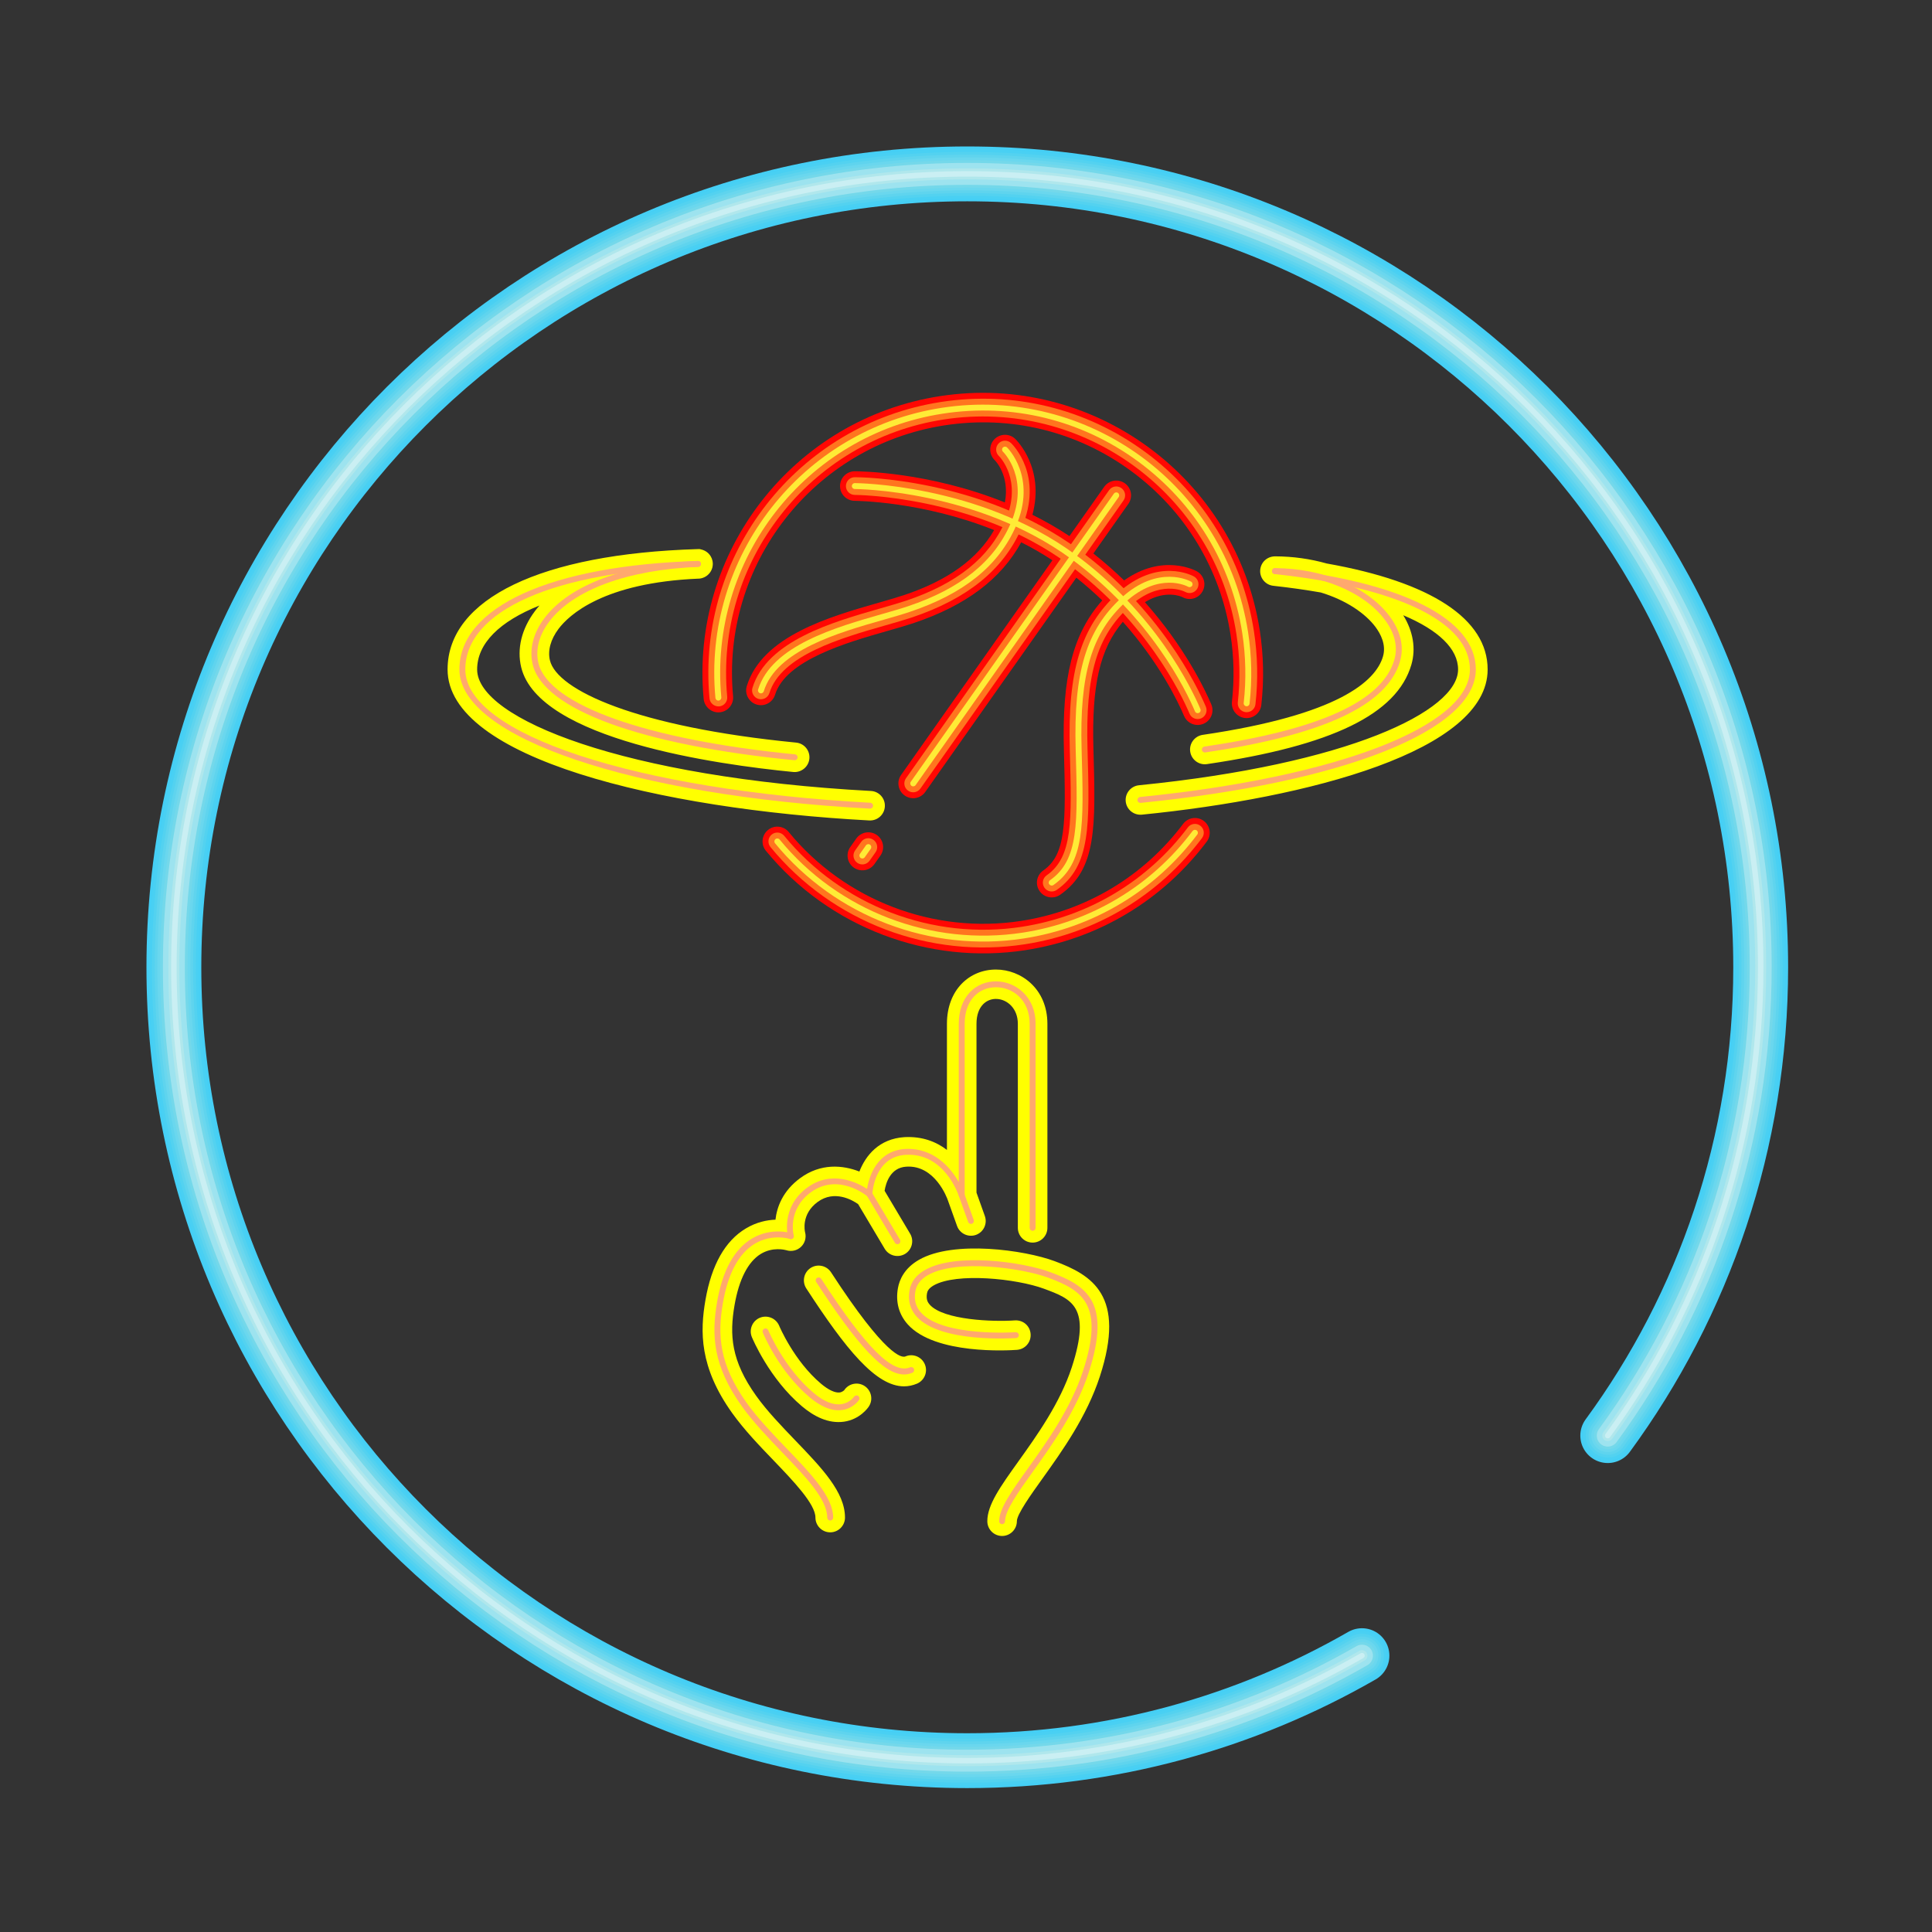 <svg xmlns="http://www.w3.org/2000/svg" viewBox="0 0 600 600" width="600" height="600"><rect x="0" y="0" width="600" height="600" fill="#333333" stroke="none"/><title>neon icons new2</title><style>
		tspan { white-space:pre }
		.shp0 { fill: none;stroke: #45cff5;stroke-linecap:round;stroke-linejoin:round;stroke-width: 17.036 } 
		.shp1 { fill: none;stroke: #49d0f3;stroke-linecap:round;stroke-linejoin:round;stroke-width: 15.332 } 
		.shp2 { fill: none;stroke: #53d2f0;stroke-linecap:round;stroke-linejoin:round;stroke-width: 13.629 } 
		.shp3 { fill: none;stroke: #5fd4ee;stroke-linecap:round;stroke-linejoin:round;stroke-width: 11.925 } 
		.shp4 { fill: none;stroke: #6ad7ee;stroke-linecap:round;stroke-linejoin:round;stroke-width: 10.222 } 
		.shp5 { fill: none;stroke: #74d8ea;stroke-linecap:round;stroke-linejoin:round;stroke-width: 8.518 } 
		.shp6 { fill: none;stroke: #9de3ef;stroke-linecap:round;stroke-linejoin:round;stroke-width: 6.814 } 
		.shp7 { fill: none;stroke: #b0e7ec;stroke-linecap:round;stroke-linejoin:round;stroke-width: 3.407 } 
		.shp8 { fill: none;stroke: #caeff3;stroke-linecap:round;stroke-linejoin:round;stroke-width: 1.704 } 
		.shp9 { fill: #ff0703 } 
		.shp10 { fill: #ffff00 } 
		.shp11 { fill: #ffa86e } 
		.shp12 { fill: #ff751f } 
		.shp13 { fill: #ffeb36 } 
	</style><g id="blue"><path id="&lt;Path&gt;" class="shp0" d="M422.97 514.18C386.88 534.93 345.02 546.79 300.4 546.79C164.32 546.79 54 436.48 54 300.4C54 164.32 164.32 54 300.4 54C436.48 54 546.8 164.32 546.8 300.4C546.8 354.8 529.17 405.08 499.3 445.84"></path><path id="&lt;Path&gt;" class="shp1" d="M422.97 514.18C386.88 534.93 345.02 546.79 300.4 546.79C164.32 546.79 54 436.48 54 300.4C54 164.32 164.32 54 300.4 54C436.48 54 546.8 164.32 546.8 300.4C546.8 354.8 529.17 405.08 499.3 445.84"></path><path id="&lt;Path&gt;" class="shp2" d="M422.97 514.18C386.88 534.93 345.02 546.79 300.4 546.79C164.32 546.79 54 436.48 54 300.4C54 164.32 164.32 54 300.4 54C436.48 54 546.8 164.32 546.8 300.4C546.8 354.8 529.17 405.08 499.3 445.84"></path><path id="&lt;Path&gt;" class="shp3" d="M422.97 514.18C386.88 534.93 345.02 546.79 300.4 546.79C164.32 546.79 54 436.48 54 300.4C54 164.32 164.32 54 300.4 54C436.48 54 546.8 164.32 546.8 300.4C546.8 354.8 529.17 405.08 499.3 445.84"></path><path id="&lt;Path&gt;" class="shp4" d="M422.97 514.18C386.88 534.93 345.02 546.79 300.4 546.79C164.32 546.79 54 436.48 54 300.4C54 164.32 164.32 54 300.4 54C436.48 54 546.8 164.32 546.8 300.4C546.8 354.8 529.17 405.08 499.3 445.84"></path><path id="&lt;Path&gt;" class="shp5" d="M422.97 514.18C386.88 534.93 345.02 546.79 300.4 546.79C164.32 546.79 54 436.48 54 300.4C54 164.32 164.32 54 300.4 54C436.48 54 546.8 164.32 546.8 300.4C546.8 354.8 529.17 405.08 499.3 445.84"></path><path id="&lt;Path&gt;" class="shp6" d="M422.97 514.18C386.88 534.93 345.02 546.79 300.4 546.79C164.32 546.79 54 436.48 54 300.4C54 164.32 164.32 54 300.4 54C436.48 54 546.8 164.32 546.8 300.4C546.8 354.8 529.17 405.08 499.3 445.84"></path><path id="&lt;Path&gt;" class="shp7" d="M422.97 514.18C386.88 534.93 345.02 546.79 300.4 546.79C164.32 546.79 54 436.48 54 300.4C54 164.32 164.32 54 300.4 54C436.48 54 546.8 164.32 546.8 300.4C546.8 354.8 529.17 405.08 499.3 445.84"></path><path id="&lt;Path&gt;" class="shp8" d="M422.97 514.18C386.88 534.93 345.02 546.79 300.4 546.79C164.32 546.79 54 436.48 54 300.4C54 164.32 164.32 54 300.4 54C436.48 54 546.8 164.32 546.8 300.4C546.8 354.8 529.17 405.08 499.3 445.84"></path></g><g id="fair"><g id="&lt;Group&gt;"><g id="&lt;Group&gt;"><path id="&lt;Compound Path&gt;" fill-rule="evenodd" class="shp9" d="M237.86 264.22C236.25 262.26 236.54 259.37 238.5 257.77C240.46 256.15 243.35 256.45 244.95 258.4C262.36 279.61 289.99 290.18 317.1 286C337.28 282.89 355.16 272.18 367.43 255.87C368.95 253.84 371.83 253.44 373.85 254.95C375.88 256.48 376.29 259.35 374.76 261.38C361.05 279.62 341.06 291.59 318.5 295.07C288.46 299.72 257.47 288.1 237.86 264.22ZM322.86 276.73C321.4 274.66 321.91 271.8 323.99 270.35C331.04 265.42 331.06 255.95 330.41 233.13C329.75 210.39 333.14 196.78 342.32 186.46C339.84 184.08 337.16 181.71 334.26 179.4L287.35 245.94C285.9 248.02 283.04 248.51 280.96 247.05C278.89 245.59 278.39 242.72 279.85 240.66L326.84 174C323.66 171.9 320.41 170.05 317.14 168.41C310.92 179.83 299.93 188.07 283.69 193.52C281.37 194.29 278.58 195.1 275.53 195.96C262.98 199.55 244.03 204.96 240.7 215.76C239.96 218.18 237.4 219.53 234.97 218.8C232.55 218.05 231.19 215.48 231.93 213.06C236.72 197.5 257.7 191.52 273.01 187.14C275.91 186.31 278.56 185.55 280.77 184.81C294.37 180.26 303.56 173.62 308.74 164.62C286.41 155.66 265.74 155.54 265.47 155.54L265.47 155.54C262.93 155.54 260.88 153.49 260.88 150.95C260.88 148.42 262.93 146.36 265.46 146.36L265.47 146.36C266.78 146.36 288.4 146.51 312.08 156.04C313.68 147.59 309 142.99 308.95 142.93C307.11 141.19 307.05 138.28 308.79 136.45C310.55 134.63 313.45 134.55 315.28 136.3C315.7 136.7 324.51 145.33 320.63 159.87C324.5 161.8 328.35 163.98 332.13 166.49L342.92 151.19C344.38 149.12 347.24 148.63 349.31 150.08C351.38 151.54 351.88 154.4 350.42 156.48L339.55 171.89C343.01 174.62 346.19 177.44 349.1 180.26C361.13 171.73 371.22 177.17 371.68 177.42C373.89 178.66 374.69 181.45 373.45 183.66C372.23 185.85 369.47 186.66 367.27 185.47C366.94 185.3 362.1 183.01 355.56 187.01C367.91 200.89 374.14 213.97 376.18 218.76C377.17 221.1 376.08 223.79 373.75 224.78C371.41 225.76 368.72 224.69 367.73 222.35C365.85 217.94 360.12 205.91 348.71 193.1C341.53 201.56 339 212.92 339.57 232.6C340.26 256.75 340.64 269.9 329.25 277.87C327.16 279.32 324.3 278.81 322.86 276.73ZM265.17 269.45C263.1 268 262.6 265.13 264.06 263.06L265.92 260.43C267.38 258.35 270.25 257.87 272.31 259.32C274.38 260.78 274.88 263.64 273.42 265.71L271.56 268.35C270.1 270.41 267.24 270.91 265.17 269.45ZM387.16 223.01C386.98 223.01 386.81 223 386.63 222.98C384.11 222.7 382.31 220.42 382.59 217.91C383.37 211.03 383.23 204.06 382.16 197.16C378.99 176.61 367.99 158.51 351.21 146.22C334.43 133.94 313.87 128.9 293.31 132.1C252.68 138.38 223.85 175.32 227.66 216.21C227.9 218.74 226.05 220.98 223.52 221.21C221.07 221.46 218.77 219.59 218.53 217.07C214.26 171.35 246.49 130.05 291.91 123.03C339.32 115.68 383.9 148.33 391.23 195.76C392.42 203.45 392.58 211.25 391.71 218.94C391.44 221.28 389.46 223.01 387.16 223.01Z"></path></g></g><g id="&lt;Group&gt;"><g id="&lt;Group&gt;"><path id="&lt;Compound Path&gt;" fill-rule="evenodd" class="shp10" d="M311.21 477.01C308.67 477.01 306.62 474.95 306.62 472.42C306.62 467.36 310.65 461.71 316.24 453.89C322.02 445.82 329.21 435.76 332.85 424.63C339.02 405.74 332.84 403.44 324.28 400.25C315.67 397.06 297.05 395.16 289.97 399.19C288.35 400.13 288.01 400.99 287.89 401.65C287.55 403.55 288.14 404.5 288.75 405.19C293.07 409.98 308.43 410.54 315.16 410.06C317.78 409.9 319.89 411.78 320.07 414.31C320.25 416.84 318.35 419.03 315.82 419.21C313.23 419.41 290.39 420.73 281.93 411.32C279.15 408.23 278.09 404.33 278.86 400.03C279.32 397.46 280.83 393.85 285.42 391.23C296.16 385.09 318.19 388.2 327.49 391.65C339.12 395.98 349.78 402.31 341.57 427.48C337.5 439.95 329.85 450.65 323.71 459.23C320.18 464.16 315.8 470.29 315.8 472.42C315.8 474.95 313.74 477.01 311.21 477.01ZM257.83 475.88C255.3 475.88 253.24 473.82 253.24 471.29C253.24 467.1 246.39 459.96 240.35 453.66C235.8 448.94 231.11 444.05 227.37 438.82C217.19 424.57 217.38 413.51 219.09 403.68C220.98 392.82 225.19 385.37 231.61 381.52C234.9 379.54 238.16 378.88 240.83 378.78C241.27 374.89 243.04 369.9 248.48 365.89C254.88 361.17 261.75 361.82 266.89 363.83C268.86 358.78 273.04 353.66 280.86 353.15C286.48 352.85 290.78 354.6 294.08 357.12L294.08 317.96C294.08 307.39 301.08 301.1 309.3 301.1C317.05 301.1 325.28 307.01 325.28 317.96L325.28 381.32C325.28 383.84 323.23 385.9 320.69 385.9C318.16 385.9 316.1 383.84 316.1 381.32L316.1 317.96C316.11 308.51 303.26 306.82 303.26 317.96L303.26 370.38L305.85 377.64C306.71 380.02 305.47 382.65 303.08 383.51C300.7 384.35 298.07 383.11 297.22 380.73L294.36 372.74C294.34 372.7 294.33 372.68 294.32 372.64L294.32 372.63C294.17 372.2 290.42 361.72 281.44 362.32C276.5 362.63 275.1 367.42 274.72 369.81L282.65 383.14C283.94 385.31 283.23 388.13 281.06 389.42C278.88 390.7 276.07 390.01 274.76 387.83L266.5 373.95C264.69 372.68 259.15 369.45 253.92 373.28C248.78 377.07 249.93 382.29 250.02 382.67C250.5 384.41 249.91 386.15 248.75 387.23C247.58 388.35 245.8 388.79 244.19 388.26C243.8 388.16 239.97 387.14 236.22 389.45C232.3 391.87 229.51 397.33 228.13 405.26C226.5 414.61 227.05 422.58 234.84 433.49C238.18 438.17 242.65 442.82 246.96 447.31C255.26 455.94 262.42 463.4 262.42 471.29C262.42 473.82 260.36 475.88 257.83 475.88ZM249.07 436.75C238.91 428.18 233.71 415.75 233.49 415.23C232.53 412.89 233.65 410.21 235.98 409.24C238.32 408.28 241 409.39 241.98 411.72C242.02 411.84 246.58 422.65 254.97 429.72C257.26 431.65 259.35 432.64 260.8 432.44C261.62 432.31 262.17 431.75 262.17 431.75C263.57 429.63 266.42 429.05 268.53 430.45C270.64 431.85 271.22 434.7 269.82 436.81C269.55 437.22 267.05 440.81 262.1 441.52C257.25 442.19 252.8 439.89 249.07 436.75ZM280.75 430.54C272.03 430.54 262.73 419.1 250.4 400.13C249.02 398.01 249.62 395.16 251.74 393.78C253.88 392.4 256.71 393.01 258.09 395.13C275.08 421.26 280.04 421.72 281.19 421.25C283.52 420.26 286.22 421.35 287.21 423.68C288.21 426 287.12 428.7 284.79 429.7C283.45 430.26 282.11 430.54 280.75 430.54ZM269.97 254.8C204.78 251.3 139 235.44 139 207.91C139 185.96 168.03 171.98 216.64 170.53C216.68 170.53 216.72 170.53 216.75 170.53C216.76 170.53 216.76 170.53 216.77 170.53C217.18 170.44 217.84 170.63 218.32 170.8C218.33 170.8 218.34 170.8 218.34 170.81C218.72 170.94 219.08 171.13 219.4 171.36L219.41 171.37C219.42 171.37 219.42 171.37 219.42 171.37C219.42 171.37 219.42 171.37 219.43 171.38L219.44 171.38L219.44 171.39L219.45 171.39C219.46 171.39 219.46 171.39 219.46 171.4C219.46 171.4 219.46 171.4 219.47 171.41C219.47 171.41 219.48 171.41 219.48 171.41C219.48 171.41 219.48 171.42 219.48 171.42C219.49 171.42 219.49 171.42 219.5 171.42C220.19 171.93 220.73 172.63 221.05 173.45C221.05 173.45 221.05 173.45 221.06 173.46L221.06 173.47C221.24 173.94 221.35 174.45 221.36 174.99C221.37 175.02 221.37 175.07 221.37 175.11C221.37 175.12 221.37 175.12 221.37 175.12C221.37 175.12 221.37 175.12 221.37 175.13C221.37 175.13 221.37 175.14 221.37 175.14C221.36 175.54 221.31 175.92 221.22 176.28L221.22 176.28L221.22 176.3L221.21 176.3C221.21 176.3 221.21 176.31 221.21 176.31L221.21 176.32L221.21 176.33C221.2 176.33 221.2 176.34 221.2 176.34C221.03 176.97 220.72 177.55 220.32 178.04L220.31 178.05L220.31 178.05C219.75 178.72 219 179.24 218.14 179.5L218.14 179.5C218.13 179.51 218.13 179.51 218.12 179.51C218.12 179.52 218.12 179.52 218.11 179.51C218.12 179.52 218.11 179.52 218.09 179.52C217.79 179.61 217.47 179.67 217.13 179.7C217.12 179.7 217.12 179.7 217.11 179.7C217.1 179.7 217.1 179.7 217.09 179.7C217.11 179.72 217.01 179.7 216.97 179.7C187.37 180.94 176.68 191.02 173.46 195.3C171 198.57 170.05 202.05 170.79 205.1C173.03 214.3 197.54 225.76 247.24 230.62C249.76 230.86 251.61 233.1 251.36 235.63C251.11 238.15 248.82 239.99 246.35 239.75C222.76 237.45 167.33 229.67 161.87 207.26C160.47 201.5 161.98 195.29 166.13 189.78C166.55 189.23 167.01 188.65 167.54 188.05C155.17 192.98 148.18 199.82 148.18 207.91C148.18 223.23 193.92 241.52 270.47 245.64C273 245.77 274.94 247.93 274.8 250.46C274.67 252.88 272.65 254.91 269.97 254.8ZM349.6 248.88C349.35 246.37 351.19 244.12 353.71 243.87C418.78 237.36 452.82 220.85 452.82 207.91C452.82 201.49 446.73 195.69 435.79 191.07C438.87 196.06 439.77 201.44 438.31 206.44C433.83 221.78 413.66 231.59 374.84 237.3C372.35 237.68 370 235.94 369.63 233.43C369.26 230.93 371 228.59 373.5 228.22C415.72 222.01 427.26 211.55 429.5 203.86C430.55 200.26 428.79 196.87 427.13 194.66C424.04 190.54 418.09 186.39 410.18 184C405.59 183.2 400.69 182.5 395.5 181.93C393.06 181.7 391.24 179.57 391.36 177.15C391.48 174.79 393.36 172.8 396 172.78C401.55 172.79 406.98 173.57 412.04 175C444.41 180.74 462 192.21 462 207.91C462 233.23 406.53 247.81 354.62 253C352.03 253.23 349.84 251.36 349.6 248.88Z"></path></g></g><g id="&lt;Group&gt;"><path id="&lt;Path&gt;" class="shp10" d="M270.07 252.96C207.83 249.62 140.84 234.1 140.84 207.91C140.84 187.38 169.9 173.76 216.7 172.37C218.41 172.25 219.48 173.52 219.53 175.04C219.57 176.56 218.38 177.83 216.86 177.88C174.02 179.14 146.34 190.94 146.34 207.91C146.34 226.67 199.66 243.67 270.36 247.46C271.89 247.55 273.05 248.85 272.97 250.36C272.88 251.94 271.51 253.07 270.07 252.96Z"></path></g><g id="&lt;Group&gt;"><path id="&lt;Path&gt;" class="shp10" d="M351.43 248.7C351.27 247.19 352.38 245.84 353.89 245.69C413.22 239.76 454.66 224.22 454.66 207.91C454.66 194.5 432.6 184.11 395.65 180.1C394.14 179.94 393.05 178.58 393.21 177.07C393.37 175.56 394.73 174.45 396.24 174.63C437.47 179.09 460.17 190.92 460.17 207.91C460.17 227.77 418.67 244.75 354.44 251.17C352.99 251.34 351.58 250.26 351.43 248.7Z"></path></g><g id="&lt;Group&gt;"><path id="&lt;Path&gt;" class="shp10" d="M246.52 237.92C197.5 233.13 167.3 221.81 163.66 206.83C162.39 201.61 163.79 195.95 167.6 190.88C172.38 184.54 185.11 173.68 216.66 172.37C218.08 172.16 219.46 173.48 219.53 175.01C219.59 176.53 218.41 177.81 216.89 177.87C186.51 179.14 175.37 189.71 172 194.19C169.2 197.91 168.13 201.94 169 205.53C171.22 214.65 193 227.16 247.06 232.45C248.57 232.59 249.68 233.94 249.53 235.45C249.38 237.02 247.95 238.09 246.52 237.92Z"></path></g><g id="&lt;Group&gt;"><path id="&lt;Path&gt;" class="shp10" d="M371.45 233.16C371.22 231.66 372.27 230.26 373.77 230.04C408.44 224.94 427.78 216.31 431.26 204.38C432.52 200.05 430.51 196.11 428.6 193.56C422.48 185.4 409.66 180.12 395.95 180.12C394.43 180.12 393.19 178.89 393.19 177.37C393.19 175.85 394.43 174.61 395.95 174.61C411.33 174.61 425.88 180.76 433 190.26C436.77 195.28 438.03 200.84 436.54 205.92C432.35 220.3 412.08 229.97 374.57 235.48C372.97 235.7 371.66 234.6 371.45 233.16Z"></path></g><g id="&lt;Group&gt;"><path id="&lt;Path&gt;" class="shp10" d="M311.21 475.17C309.69 475.17 308.46 473.94 308.46 472.42C308.46 467.94 312.35 462.5 317.74 454.96C323.58 446.78 330.87 436.6 334.59 425.2C341.31 404.63 333.72 401.8 324.93 398.53C316.92 395.55 297.22 392.95 289.06 397.6C287.33 398.59 286.35 399.81 286.08 401.33C285.72 403.39 286.13 405.01 287.39 406.41C292.56 412.16 309.29 412.31 315.29 411.89C316.79 411.7 318.13 412.92 318.23 414.44C318.35 415.96 317.2 417.27 315.68 417.38C313.18 417.54 291.17 418.86 283.29 410.1C280.91 407.44 280 404.08 280.66 400.36C281.22 397.23 283.18 394.62 286.33 392.82C296.43 387.06 318.08 390.11 326.85 393.37C338.09 397.56 347.54 403.27 339.82 426.91C335.84 439.12 328.28 449.68 322.21 458.17C317.97 464.1 313.96 469.71 313.96 472.42C313.96 473.94 312.73 475.17 311.21 475.17Z"></path></g><g id="&lt;Group&gt;"><path id="&lt;Path&gt;" class="shp10" d="M245.6 386.65C244.39 386.65 243.28 385.85 242.95 384.62C242.83 384.2 240.25 374.24 249.57 367.37C256.11 362.56 263.22 363.95 267.99 366.32C269.43 361.28 273.14 355.48 280.98 354.99C287.55 354.53 292.47 357.61 295.92 361.36L295.92 317.96C295.92 308.51 301.99 302.93 309.3 302.93C316.16 302.93 323.44 308.2 323.44 317.96L323.44 381.32C323.44 382.84 322.21 384.07 320.69 384.07C319.17 384.07 317.94 382.84 317.94 381.32L317.94 317.96C317.94 306.41 301.42 304.28 301.42 317.96L301.42 371.18C301.42 372.53 300.45 373.67 299.12 373.89C297.78 374.15 296.49 373.33 296.06 372.06C295.89 371.56 291.74 359.95 281.33 360.48C273.33 360.99 272.76 370.56 272.74 370.97C272.69 372.01 272.05 372.93 271.1 373.35C270.15 373.77 269.04 373.62 268.24 372.96C267.9 372.7 260.11 366.44 252.83 371.8C246.52 376.46 248.24 383.11 248.26 383.17C248.66 384.64 247.79 386.15 246.32 386.56C246.08 386.62 245.84 386.65 245.6 386.65Z"></path></g><g id="&lt;Group&gt;"><path id="&lt;Path&gt;" class="shp10" d="M276.34 386.89L267.62 372.25C266.85 370.94 267.28 369.26 268.58 368.47C269.89 367.68 271.57 368.12 272.36 369.44L281.07 384.08C281.85 385.38 281.42 387.06 280.12 387.85C278.85 388.6 277.14 388.22 276.34 386.89Z"></path></g><g id="&lt;Group&gt;"><path id="&lt;Path&gt;" class="shp10" d="M298.94 380.11L296.08 372.1C295.56 370.68 296.31 369.1 297.74 368.58C299.17 368.08 300.75 368.82 301.26 370.25L304.13 378.26C304.64 379.69 303.89 381.26 302.46 381.78C301.01 382.29 299.45 381.53 298.94 380.11Z"></path></g><g id="&lt;Group&gt;"><path id="&lt;Path&gt;" class="shp10" d="M257.83 474.04C256.31 474.04 255.08 472.81 255.08 471.29C255.08 466.36 248.26 459.26 241.67 452.39C237.17 447.71 232.52 442.87 228.87 437.75C219.62 424.81 219 414.9 220.89 404C222.69 393.69 226.61 386.65 232.55 383.09C239.36 379.01 246.18 381.19 246.46 381.28C247.91 381.76 248.69 383.31 248.21 384.75C247.74 386.2 246.2 386.99 244.75 386.51C244.49 386.45 239.89 385.08 235.31 387.85C230.84 390.58 227.82 396.33 226.32 404.94C224.61 414.76 225.19 423.13 233.34 434.56C236.77 439.35 241.28 444.04 245.64 448.58C253.66 456.93 260.58 464.14 260.58 471.29C260.58 472.81 259.35 474.04 257.83 474.04Z"></path></g><g id="&lt;Group&gt;"><path id="&lt;Path&gt;" class="shp10" d="M280.83 428.68C272.87 428.68 263.7 417.22 251.94 399.13C251.11 397.86 251.47 396.15 252.74 395.32C254.03 394.5 255.73 394.86 256.56 396.13C261.29 403.42 275.73 425.55 281.91 422.94C283.3 422.35 284.93 422.99 285.52 424.39C286.12 425.79 285.47 427.41 284.07 428.01C283.01 428.46 281.94 428.68 280.83 428.68Z"></path></g><g id="&lt;Group&gt;"><path id="&lt;Path&gt;" class="shp10" d="M250.25 435.34C240.43 427.07 235.4 415.04 235.19 414.53C234.61 413.12 235.28 411.52 236.69 410.94C238.09 410.36 239.7 411.03 240.28 412.43C240.33 412.54 245.03 423.75 253.8 431.12C256.57 433.46 259.08 434.52 261.06 434.25C262.78 434.01 263.69 432.77 263.7 432.76C264.54 431.48 266.25 431.15 267.52 431.98C268.79 432.82 269.13 434.53 268.29 435.8C268.07 436.14 265.99 439.1 261.84 439.7C257.61 440.34 253.53 438.11 250.25 435.34Z"></path></g><g id="&lt;Group&gt;"><path id="&lt;Path&gt;" class="shp11" d="M270.17 251.13C196.29 247.16 142.67 228.99 142.67 207.91C142.67 188.48 171.06 175.57 216.75 174.21C216.76 174.21 216.77 174.21 216.78 174.21C217.27 174.21 217.68 174.6 217.7 175.09C217.71 175.6 217.31 176.03 216.81 176.04C172.21 177.37 144.51 189.57 144.51 207.91C144.51 227.98 197.4 245.38 270.27 249.3C270.77 249.33 271.16 249.76 271.14 250.27C271.11 250.73 270.75 251.13 270.17 251.13Z"></path></g><g id="&lt;Group&gt;"><path id="&lt;Path&gt;" class="shp11" d="M353.25 248.52C353.2 248.02 353.57 247.56 354.07 247.51C415.34 241.39 456.49 225.48 456.49 207.91C456.49 193.25 434.39 182.46 395.85 178.28C395.34 178.23 394.98 177.78 395.03 177.27C395.09 176.76 395.47 176.37 396.05 176.46C435.63 180.74 458.33 192.21 458.33 207.91C458.33 226.76 417.48 243.02 354.25 249.34C353.79 249.4 353.3 249.05 353.25 248.52Z"></path></g><g id="&lt;Group&gt;"><path id="&lt;Path&gt;" class="shp11" d="M246.7 236.09C199.21 231.46 168.84 220.36 165.44 206.39C164.3 201.72 165.59 196.6 169.07 191.98C176.87 181.63 194.24 175.14 216.74 174.21C216.75 174.21 216.77 174.21 216.78 174.21C217.27 174.21 217.67 174.59 217.7 175.08C217.72 175.59 217.32 176.02 216.82 176.04C194.87 176.95 178 183.17 170.53 193.09C167.39 197.26 166.22 201.83 167.22 205.96C170.38 218.93 200.9 229.78 246.88 234.27C247.39 234.32 247.75 234.77 247.71 235.27C247.65 235.79 247.18 236.15 246.7 236.09Z"></path></g><g id="&lt;Group&gt;"><path id="&lt;Path&gt;" class="shp11" d="M373.26 232.9C373.19 232.4 373.54 231.93 374.04 231.86C409.98 226.57 429.27 217.75 433.02 204.9C434.19 200.89 433.17 196.59 430.07 192.46C423.61 183.85 410.21 178.28 395.95 178.28C395.44 178.28 395.03 177.88 395.03 177.37C395.03 176.87 395.44 176.45 395.95 176.45C410.78 176.45 424.74 182.3 431.53 191.35C434.99 195.97 436.12 200.83 434.78 205.41C430.81 219.02 411.03 228.27 374.3 233.67C373.83 233.75 373.34 233.42 373.26 232.9Z"></path></g><g id="&lt;Group&gt;"><path id="&lt;Path&gt;" class="shp11" d="M311.21 473.34C310.7 473.34 310.29 472.93 310.29 472.42C310.29 468.53 314.23 463.01 319.23 456.03C325.15 447.75 332.52 437.44 336.34 425.77C343.08 405.12 336.13 400.74 325.57 396.81C317.58 393.84 297.15 390.87 288.15 396.01C285.95 397.27 284.64 398.95 284.28 401.01C283.81 403.64 284.38 405.81 286.02 407.64C292.85 415.23 315.2 413.75 315.43 413.72C315.87 413.7 316.37 414.07 316.4 414.57C316.44 415.07 316.06 415.52 315.56 415.55C314.6 415.6 292.08 417.12 284.66 408.87C282.64 406.62 281.9 403.87 282.47 400.68C282.94 398.07 284.54 395.96 287.24 394.42C296.85 388.91 317.72 391.93 326.21 395.09C337.36 399.24 345.31 404.18 338.08 426.34C334.18 438.28 326.72 448.72 320.72 457.1C316.11 463.55 312.13 469.12 312.13 472.42C312.13 472.93 311.71 473.34 311.21 473.34Z"></path></g><g id="&lt;Group&gt;"><path id="&lt;Path&gt;" class="shp11" d="M245.6 384.81C245.2 384.81 244.83 384.55 244.72 384.14C244.69 384.05 242.34 374.98 250.66 368.85C258.27 363.25 266.2 367.23 269.27 369.21C269.85 365.66 272.18 357.39 281.1 356.82C290.04 356.37 295.27 362.73 297.75 367.09L297.75 317.96C297.75 309.48 303.05 304.77 309.3 304.77C315.27 304.77 321.61 309.39 321.61 317.96L321.61 381.32C321.61 381.82 321.2 382.23 320.69 382.23C320.19 382.23 319.77 381.82 319.77 381.32L319.77 317.96C319.77 310.51 314.5 306.6 309.3 306.6C304.04 306.6 299.59 310.51 299.59 317.96L299.59 371.18C299.59 371.63 299.26 372.01 298.82 372.08C298.37 372.17 297.94 371.89 297.8 371.47C297.61 370.91 293.2 357.89 281.21 358.65C271.55 359.26 270.93 370.41 270.91 370.88C270.89 371.23 270.68 371.54 270.36 371.68C270.04 371.81 269.67 371.77 269.4 371.54C269.03 371.23 260.22 364.09 251.75 370.32C244.43 375.72 246.46 383.57 246.49 383.65C246.62 384.15 246.33 384.65 245.84 384.78C245.76 384.8 245.68 384.81 245.6 384.81Z"></path></g><g id="&lt;Group&gt;"><path id="&lt;Path&gt;" class="shp11" d="M277.92 385.95L269.2 371.31C268.94 370.88 269.09 370.31 269.52 370.05C269.95 369.79 270.51 369.92 270.78 370.37L279.5 385.01C279.75 385.44 279.61 386.01 279.18 386.27C278.73 386.53 278.17 386.38 277.92 385.95Z"></path></g><g id="&lt;Group&gt;"><path id="&lt;Path&gt;" class="shp11" d="M300.67 379.49L297.8 371.48C297.63 371.01 297.88 370.48 298.36 370.31C298.82 370.15 299.36 370.4 299.53 370.87L302.4 378.88C302.57 379.35 302.32 379.88 301.84 380.05C301.38 380.22 300.84 379.98 300.67 379.49Z"></path></g><g id="&lt;Group&gt;"><path id="&lt;Path&gt;" class="shp11" d="M257.83 472.21C257.33 472.21 256.91 471.8 256.91 471.29C256.91 465.61 250.15 458.57 242.99 451.12C238.54 446.49 233.94 441.7 230.36 436.69C221.49 424.26 220.88 414.77 222.7 404.31C224.4 394.55 228.03 387.94 233.5 384.66C239.59 381.02 245.63 382.94 245.89 383.02C246.37 383.19 246.63 383.7 246.47 384.18C246.32 384.67 245.81 384.93 245.31 384.77C245.26 384.74 239.77 383.03 234.41 386.25C229.44 389.25 226.11 395.43 224.51 404.63C222.77 414.62 223.35 423.72 231.85 435.62C235.35 440.52 239.91 445.26 244.31 449.85C251.74 457.58 258.75 464.88 258.75 471.29C258.75 471.8 258.34 472.21 257.83 472.21Z"></path></g><g id="&lt;Group&gt;"><path id="&lt;Path&gt;" class="shp11" d="M280.78 426.85C274.62 426.85 266.57 418.27 253.48 398.13C253.2 397.71 253.32 397.13 253.74 396.86C254.18 396.59 254.75 396.71 255.02 397.13C269.04 418.7 277.31 426.89 282.63 424.63C283.08 424.43 283.64 424.64 283.83 425.12C284.03 425.58 283.82 426.12 283.35 426.32C282.53 426.67 281.68 426.85 280.78 426.85Z"></path></g><g id="&lt;Group&gt;"><path id="&lt;Path&gt;" class="shp11" d="M251.43 433.93C241.95 425.95 237.09 414.32 236.89 413.83C236.69 413.36 236.92 412.83 237.38 412.64C237.85 412.43 238.39 412.66 238.59 413.13C238.63 413.24 243.49 424.84 252.61 432.53C255.83 435.25 258.72 436.44 261.32 436.07C263.93 435.69 265.22 433.79 265.23 433.77C265.51 433.35 266.09 433.24 266.5 433.51C266.92 433.79 267.04 434.36 266.76 434.79C266.69 434.9 265 437.39 261.58 437.88C257.9 438.43 254.27 436.32 251.43 433.93Z"></path></g><g id="&lt;Group&gt;"><path id="&lt;Path&gt;" class="shp12" d="M239.28 263.06C238.31 261.88 238.48 260.15 239.66 259.18C240.83 258.22 242.57 258.39 243.54 259.57C261.35 281.28 289.68 292.1 317.38 287.82C338.04 284.62 356.34 273.67 368.9 256.96C369.8 255.76 371.52 255.5 372.75 256.42C373.97 257.34 374.21 259.06 373.29 260.27C359.87 278.13 340.31 289.85 318.22 293.26C288.81 297.81 258.47 286.44 239.28 263.06Z"></path></g><g id="&lt;Group&gt;"><path id="&lt;Path&gt;" class="shp12" d="M387.15 221.18C387.05 221.18 386.94 221.17 386.84 221.16C385.33 220.99 384.24 219.63 384.41 218.11C385.21 211.08 385.06 203.93 383.97 196.88C377.26 153.44 336.45 123.55 293.03 130.28C251.44 136.71 221.93 174.53 225.84 216.39C225.98 217.9 224.87 219.24 223.35 219.38C221.84 219.46 220.5 218.41 220.35 216.9C216.18 172.15 247.73 131.72 292.2 124.84C314.69 121.37 337.19 126.85 355.55 140.3C373.91 153.75 385.94 173.55 389.42 196.04C390.58 203.58 390.74 211.21 389.89 218.73C389.73 220.14 388.53 221.18 387.15 221.18Z"></path></g><g id="&lt;Group&gt;"><path id="&lt;Path&gt;" class="shp12" d="M266.23 267.95C264.98 267.08 264.68 265.36 265.56 264.12L267.42 261.49C268.29 260.24 270 259.94 271.25 260.82C272.5 261.69 272.79 263.42 271.92 264.66L270.06 267.29C269.17 268.55 267.44 268.82 266.23 267.95Z"></path></g><g id="&lt;Group&gt;"><path id="&lt;Path&gt;" class="shp12" d="M282.02 245.55C280.77 244.68 280.48 242.96 281.35 241.71L344.42 152.25C345.29 151 347 150.69 348.25 151.58C349.5 152.46 349.79 154.18 348.92 155.42L285.85 244.88C284.96 246.14 283.24 246.42 282.02 245.55Z"></path></g><g id="&lt;Group&gt;"><path id="&lt;Path&gt;" class="shp12" d="M371.95 223.31C370.88 223.31 369.86 222.68 369.42 221.63C366.69 215.2 355.89 192.85 331.63 175.09C302.73 153.92 265.84 153.7 265.47 153.7L265.47 153.7C263.95 153.7 262.71 152.47 262.71 150.95C262.71 149.43 263.94 148.2 265.46 148.2L265.47 148.2C267.2 148.2 304.6 148.47 334.88 170.64C360.28 189.24 371.62 212.72 374.49 219.48C375.08 220.88 374.43 222.49 373.03 223.09C372.67 223.24 372.31 223.31 371.95 223.31Z"></path></g><g id="&lt;Group&gt;"><path id="&lt;Path&gt;" class="shp12" d="M235.51 217.04C234.06 216.59 233.24 215.05 233.69 213.6C238.18 199 258.6 193.17 273.52 188.91C276.44 188.07 279.13 187.3 281.36 186.56C297.14 181.27 307.21 173.21 312.14 161.94C317.78 149.04 310.29 141.68 310.21 141.61C309.12 140.56 309.07 138.82 310.12 137.72C311.17 136.61 312.91 136.57 314.01 137.62C314.44 138.03 324.35 147.76 317.19 164.15C311.6 176.92 300.45 185.96 283.11 191.78C280.81 192.54 278.05 193.34 275.02 194.2C261.33 198.11 242.57 203.47 238.95 215.22C238.5 216.67 236.96 217.48 235.51 217.04Z"></path></g><g id="&lt;Group&gt;"><path id="&lt;Path&gt;" class="shp12" d="M324.36 275.69C323.49 274.44 323.79 272.73 325.04 271.85C333.19 266.15 332.87 255.1 332.24 233.08C331.53 208.24 335.69 194.62 347.08 184.26C359.52 172.94 370.32 178.77 370.78 179.02C372.11 179.77 372.59 181.45 371.85 182.77C371.1 184.09 369.44 184.57 368.12 183.84C367.72 183.63 360.12 179.83 350.78 188.34C340.61 197.59 337.07 209.6 337.74 232.65C338.41 256.16 338.78 268.96 328.19 276.36C326.95 277.24 325.23 276.93 324.36 275.69Z"></path></g><g id="&lt;Group&gt;"><path id="&lt;Path&gt;" class="shp13" d="M240.7 261.89C240.37 261.5 240.43 260.92 240.83 260.6C241.21 260.27 241.8 260.33 242.12 260.73C260.34 282.94 289.29 294 317.66 289.63C338.79 286.37 357.51 275.16 370.36 258.07C370.68 257.67 371.25 257.59 371.65 257.89C372.05 258.19 372.14 258.77 371.83 259.17C358.69 276.64 339.55 288.1 317.94 291.45C289.17 295.9 259.47 284.76 240.7 261.89Z"></path></g><g id="&lt;Group&gt;"><path id="&lt;Path&gt;" class="shp13" d="M387.15 219.34C387.12 219.34 387.08 219.34 387.05 219.33C386.55 219.28 386.18 218.82 386.24 218.32C387.05 211.12 386.9 203.81 385.79 196.6C382.46 175.07 370.95 156.13 353.38 143.26C335.82 130.4 314.3 125.13 292.75 128.47C250.21 135.04 220.01 173.74 224.01 216.56C224.06 217.06 223.69 217.51 223.18 217.56C222.68 217.64 222.23 217.23 222.18 216.73C218.09 172.94 248.97 133.38 292.47 126.65C337.92 119.64 380.58 150.89 387.6 196.32C388.74 203.7 388.9 211.17 388.06 218.53C388.01 219 387.61 219.34 387.15 219.34Z"></path></g><g id="&lt;Group&gt;"><path id="&lt;Path&gt;" class="shp13" d="M267.28 266.45C266.87 266.16 266.77 265.59 267.06 265.18L268.92 262.54C269.21 262.12 269.79 262.03 270.19 262.32C270.61 262.61 270.71 263.19 270.42 263.59L268.56 266.23C268.25 266.66 267.67 266.73 267.28 266.45Z"></path></g><g id="&lt;Group&gt;"><path id="&lt;Path&gt;" class="shp13" d="M283.08 244.05C282.66 243.76 282.56 243.18 282.85 242.78L345.92 153.31C346.21 152.89 346.79 152.78 347.2 153.09C347.61 153.37 347.71 153.95 347.42 154.36L284.35 243.83C284.05 244.26 283.46 244.33 283.08 244.05Z"></path></g><g id="&lt;Group&gt;"><path id="&lt;Path&gt;" class="shp13" d="M371.95 221.48C371.59 221.48 371.26 221.27 371.11 220.92C368.33 214.38 357.35 191.65 332.71 173.6C303.33 152.09 265.84 151.87 265.47 151.87C264.96 151.87 264.55 151.46 264.55 150.95C264.55 150.44 264.96 150.03 265.47 150.03C265.85 150.03 303.94 150.26 333.8 172.12C358.81 190.44 369.97 213.56 372.8 220.2C373 220.67 372.78 221.2 372.31 221.41C372.19 221.45 372.07 221.48 371.95 221.48Z"></path></g><g id="&lt;Group&gt;"><path id="&lt;Path&gt;" class="shp13" d="M236.05 215.29C235.56 215.14 235.29 214.62 235.44 214.14C239.64 200.49 259.51 194.82 274.02 190.67C276.94 189.83 279.7 189.05 281.94 188.29C298.25 182.83 308.67 174.45 313.82 162.67C319.97 148.61 311.57 140.36 311.48 140.28C311.11 139.93 311.1 139.35 311.45 138.98C311.8 138.63 312.38 138.6 312.75 138.96C312.84 139.04 322.16 148.19 315.5 163.41C310.14 175.69 299.35 184.39 282.52 190.03C280.24 190.8 277.46 191.6 274.52 192.44C260.42 196.46 241.11 201.98 237.2 214.68C237.06 215.13 236.58 215.44 236.05 215.29Z"></path></g><g id="&lt;Group&gt;"><path id="&lt;Path&gt;" class="shp13" d="M325.86 274.63C325.57 274.22 325.67 273.65 326.09 273.36C335.05 267.09 334.72 255.7 334.07 233.03L334.06 232.75C333.38 208.79 337.37 195.58 348.31 185.62C359.77 175.18 369.48 180.4 369.89 180.63C370.33 180.87 370.49 181.43 370.24 181.88C370 182.31 369.44 182.48 369 182.23C368.64 182.03 360 177.47 349.55 186.97C339.06 196.52 335.23 209.34 335.9 232.7L335.91 232.97C336.58 256.31 336.92 268.02 327.14 274.86C326.72 275.15 326.16 275.04 325.86 274.63Z"></path></g></g></svg>